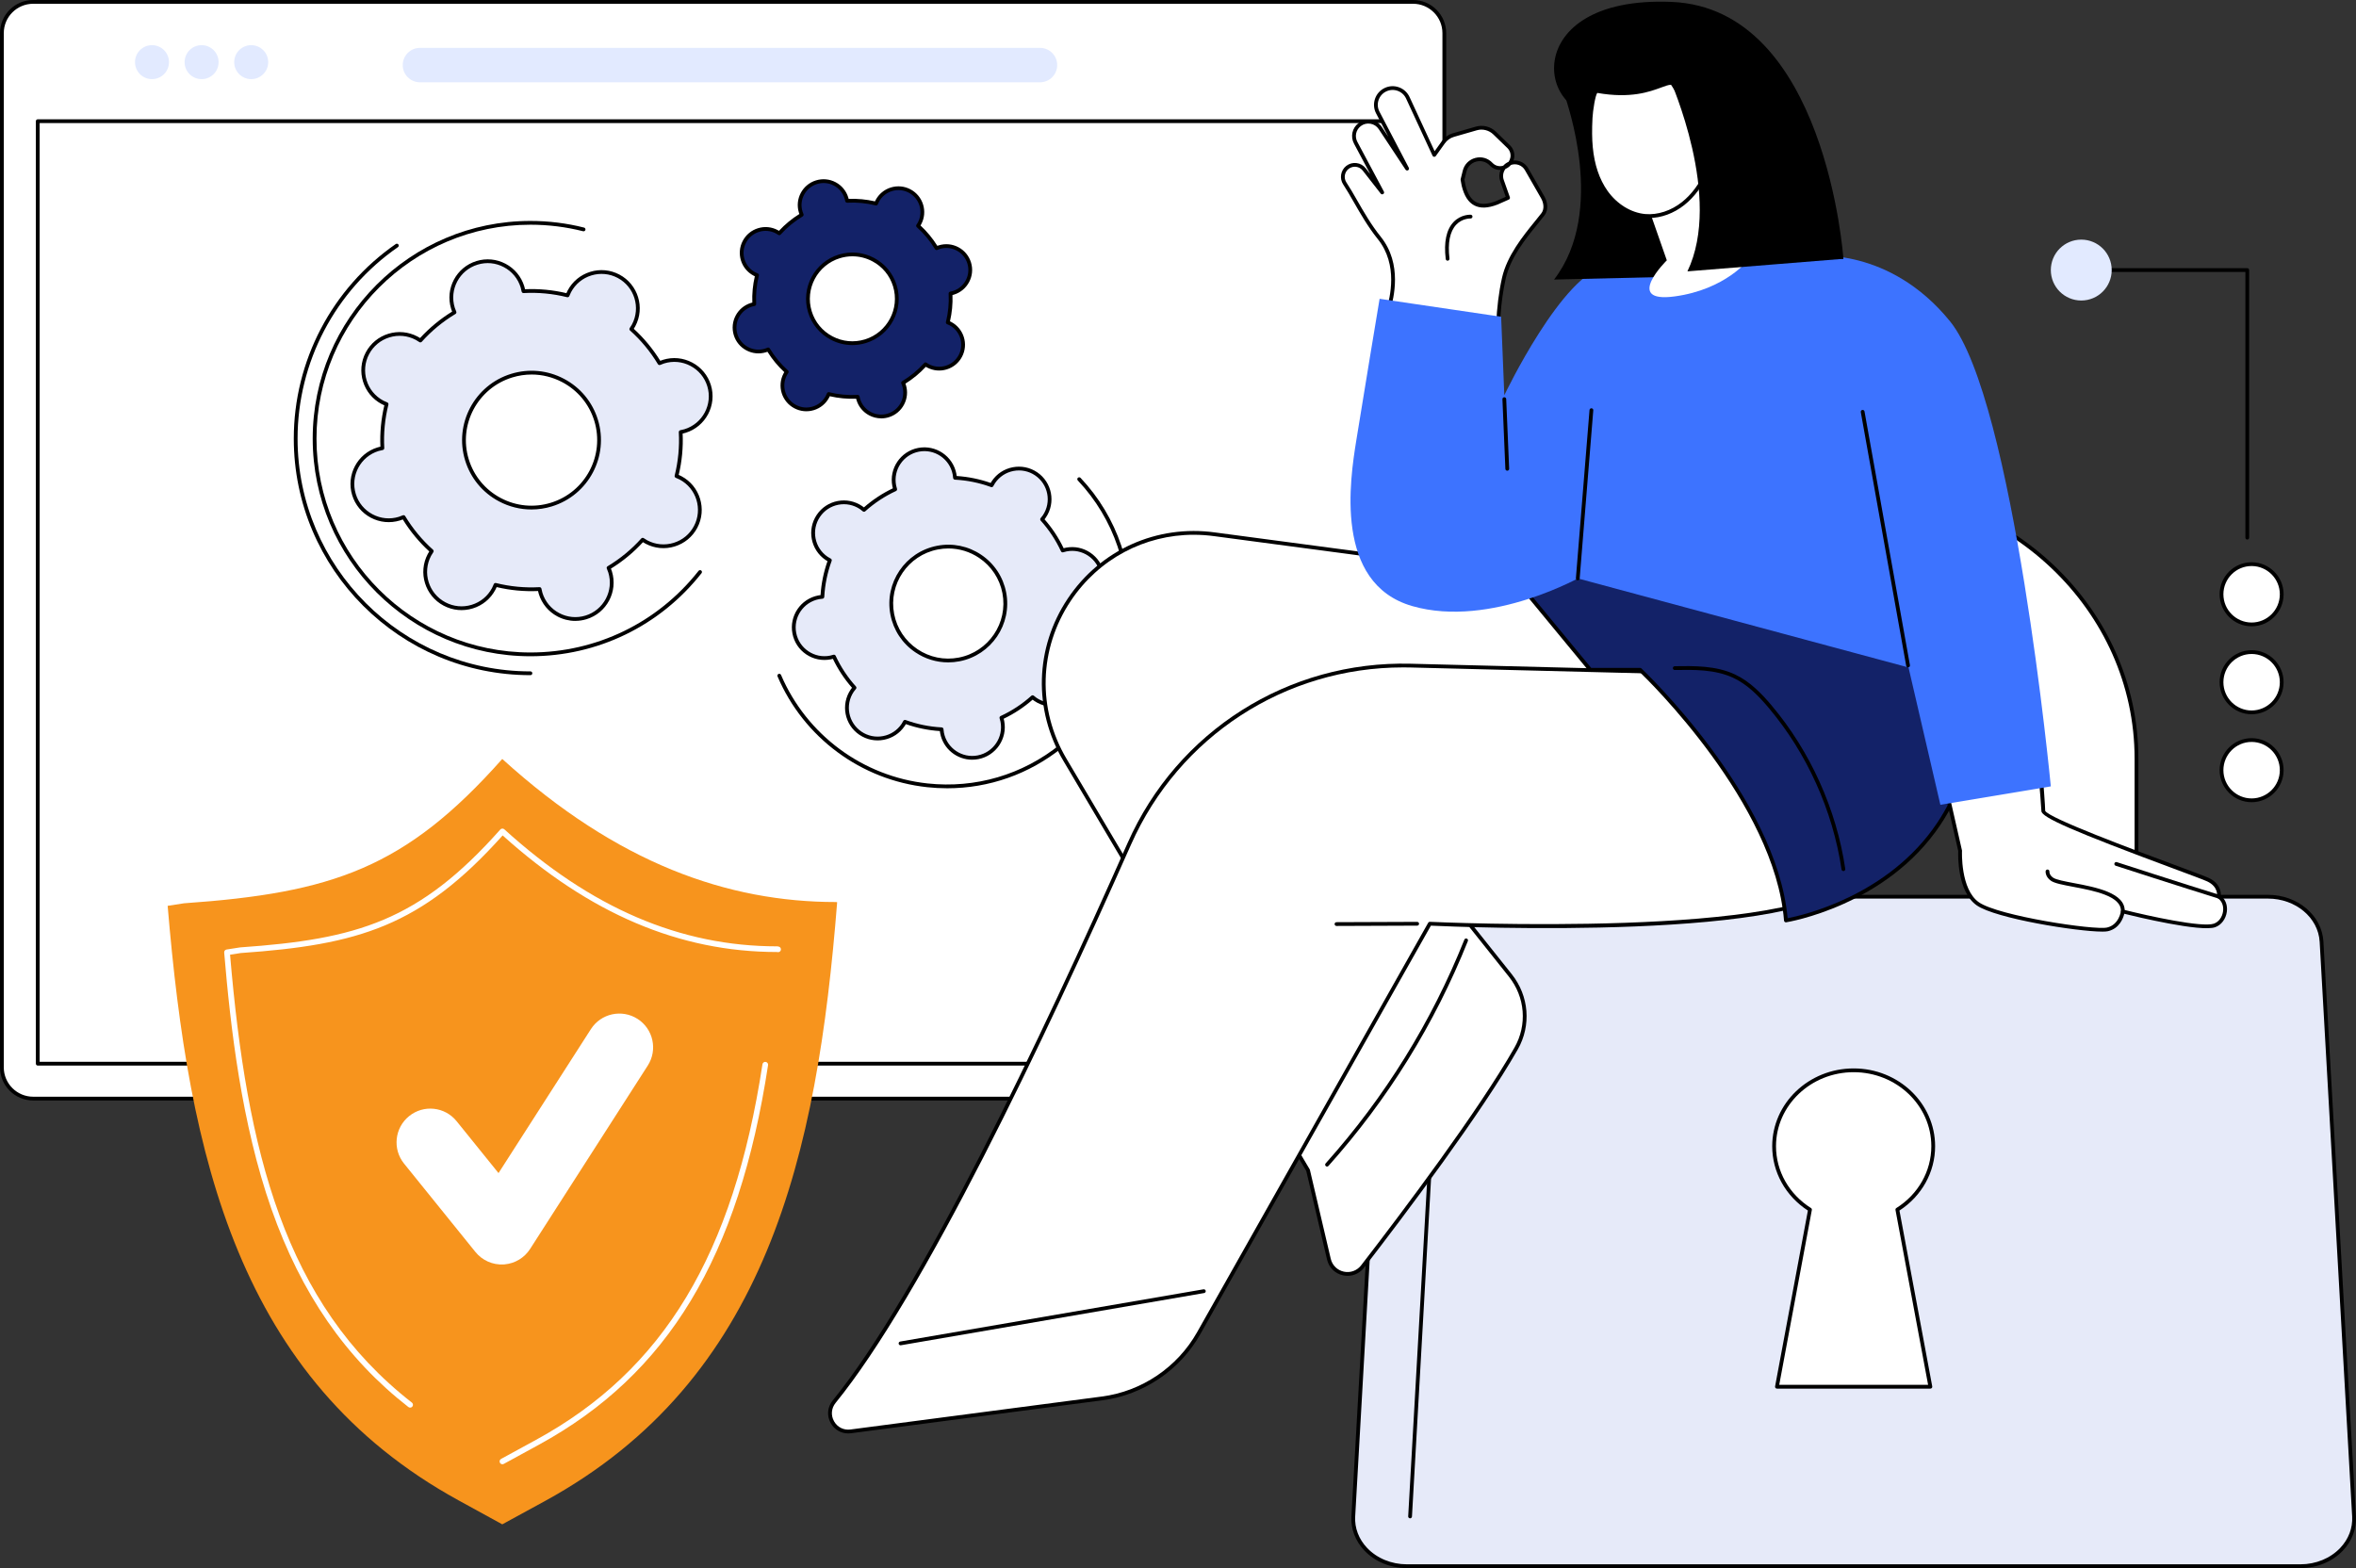 <svg width="323" height="215" viewBox="0 0 323 215" fill="none" xmlns="http://www.w3.org/2000/svg">
<rect x="0" y="0" width="323" height="215" fill="#333333" stroke="none"/>
<g clip-path="url(#clip0_2859_19225)">
<path d="M193.722 0.258H4.546C2.178 0.258 0.259 2.175 0.259 4.539V146.348C0.259 148.712 2.178 150.628 4.546 150.628H193.722C196.09 150.628 198.009 148.712 198.009 146.348V4.539C198.009 2.175 196.09 0.258 193.722 0.258Z" fill="white"/>
<path d="M193.722 150.887H4.546C2.039 150.887 0 148.85 0 146.348V4.538C0 2.036 2.039 0 4.546 0H193.722C196.229 0 198.268 2.036 198.268 4.538V146.348C198.268 148.85 196.229 150.887 193.722 150.887ZM4.546 0.518C2.325 0.518 0.519 2.322 0.519 4.538V146.348C0.519 148.565 2.325 150.37 4.547 150.37H193.724C195.944 150.37 197.752 148.566 197.752 146.348V4.538C197.752 2.322 195.945 0.517 193.724 0.517H4.546V0.518Z" fill="black"/>
<path d="M20.838 10.851C22.125 10.851 23.168 9.808 23.168 8.521C23.168 7.235 22.125 6.192 20.838 6.192C19.551 6.192 18.508 7.235 18.508 8.521C18.508 9.808 19.551 10.851 20.838 10.851Z" fill="#E2EAFF"/>
<path d="M27.639 10.851C28.926 10.851 29.969 9.808 29.969 8.521C29.969 7.235 28.926 6.192 27.639 6.192C26.352 6.192 25.309 7.235 25.309 8.521C25.309 9.808 26.352 10.851 27.639 10.851Z" fill="#E2EAFF"/>
<path d="M34.438 10.851C35.725 10.851 36.769 9.808 36.769 8.521C36.769 7.235 35.725 6.192 34.438 6.192C33.152 6.192 32.108 7.235 32.108 8.521C32.108 9.808 33.152 10.851 34.438 10.851Z" fill="#E2EAFF"/>
<path d="M142.577 6.565H57.575C56.272 6.565 55.215 7.62 55.215 8.922V8.927C55.215 10.228 56.272 11.283 57.575 11.283H142.577C143.881 11.283 144.937 10.228 144.937 8.927V8.922C144.937 7.62 143.881 6.565 142.577 6.565Z" fill="#E2EAFF"/>
<path d="M193.092 146.101H5.177C5.033 146.101 4.918 145.985 4.918 145.843V16.614C4.918 16.47 5.034 16.355 5.177 16.355H193.092C193.235 16.355 193.351 16.472 193.351 16.614V145.842C193.351 145.985 193.234 146.1 193.092 146.1V146.101ZM5.436 145.583H192.833V16.873H5.436V145.583Z" fill="black"/>
<path d="M128.773 33.887C128.643 33.926 128.52 33.975 128.4 34.029C127.701 32.868 126.841 31.836 125.857 30.955C125.932 30.847 126.004 30.736 126.066 30.617C126.915 29.018 126.305 27.036 124.705 26.189C123.104 25.342 121.119 25.95 120.27 27.549C120.207 27.668 120.155 27.79 120.107 27.912C118.825 27.593 117.487 27.461 116.133 27.535C116.109 27.406 116.081 27.277 116.041 27.148C115.509 25.418 113.674 24.448 111.943 24.979C110.212 25.51 109.239 27.343 109.77 29.072C109.81 29.201 109.858 29.325 109.912 29.444C108.749 30.142 107.716 31.001 106.835 31.985C106.726 31.909 106.615 31.838 106.496 31.775C104.895 30.928 102.91 31.537 102.062 33.136C101.213 34.735 101.823 36.717 103.423 37.564C103.542 37.627 103.664 37.679 103.787 37.726C103.467 39.007 103.335 40.343 103.409 41.695C103.28 41.718 103.15 41.746 103.021 41.786C101.288 42.317 100.316 44.15 100.847 45.88C101.379 47.609 103.214 48.579 104.945 48.048C105.074 48.008 105.198 47.96 105.318 47.906C106.017 49.067 106.877 50.099 107.861 50.98C107.786 51.088 107.714 51.199 107.651 51.318C106.803 52.917 107.413 54.899 109.013 55.746C110.613 56.593 112.599 55.985 113.447 54.386C113.511 54.267 113.564 54.145 113.611 54.023C114.892 54.342 116.23 54.474 117.585 54.4C117.608 54.529 117.637 54.658 117.677 54.787C118.209 56.517 120.043 57.487 121.774 56.956C123.507 56.425 124.479 54.592 123.948 52.863C123.908 52.734 123.86 52.61 123.806 52.49C124.968 51.793 126.001 50.934 126.883 49.95C126.991 50.026 127.103 50.097 127.222 50.16C128.822 51.007 130.808 50.398 131.656 48.799C132.505 47.2 131.895 45.218 130.295 44.371C130.176 44.308 130.053 44.256 129.931 44.209C130.251 42.928 130.383 41.593 130.309 40.24C130.438 40.217 130.568 40.188 130.697 40.149C132.429 39.618 133.401 37.785 132.871 36.055C132.339 34.326 130.504 33.355 128.773 33.887ZM118.648 46.783C115.431 47.77 112.024 45.967 111.037 42.754C110.05 39.544 111.857 36.14 115.072 35.153C118.287 34.166 121.696 35.97 122.683 39.182C123.67 42.393 121.863 45.796 118.648 46.783Z" fill="#132268"/>
<path d="M120.807 57.361C120.237 57.361 119.672 57.223 119.153 56.948C118.318 56.506 117.704 55.765 117.428 54.863C117.409 54.8 117.391 54.736 117.375 54.667C116.159 54.715 114.947 54.599 113.765 54.326C113.735 54.39 113.707 54.45 113.676 54.508C113.234 55.342 112.491 55.954 111.589 56.231C110.684 56.509 109.727 56.418 108.891 55.975C107.167 55.062 106.508 52.919 107.423 51.197C107.453 51.139 107.486 51.082 107.524 51.022C106.633 50.198 105.856 49.261 105.214 48.23C105.148 48.255 105.086 48.278 105.022 48.296C104.118 48.574 103.16 48.483 102.326 48.04C101.49 47.598 100.878 46.857 100.601 45.955C100.028 44.091 101.08 42.111 102.946 41.538C103.008 41.52 103.073 41.502 103.141 41.486C103.094 40.272 103.211 39.061 103.485 37.88C103.422 37.852 103.36 37.822 103.304 37.792C101.58 36.879 100.921 34.736 101.835 33.014C102.278 32.179 103.02 31.567 103.923 31.29C104.827 31.013 105.785 31.103 106.62 31.546C106.678 31.577 106.735 31.61 106.795 31.646C107.62 30.756 108.559 29.981 109.592 29.339C109.567 29.273 109.544 29.211 109.526 29.148C108.953 27.285 110.005 25.304 111.871 24.732C112.776 24.455 113.733 24.545 114.568 24.988C115.404 25.43 116.016 26.171 116.293 27.073C116.312 27.136 116.33 27.2 116.346 27.269C117.563 27.222 118.774 27.337 119.957 27.61C119.986 27.547 120.015 27.486 120.045 27.43C120.488 26.595 121.23 25.983 122.133 25.706C123.037 25.429 123.995 25.519 124.83 25.962C126.554 26.875 127.213 29.018 126.299 30.74C126.268 30.798 126.235 30.855 126.198 30.915C127.088 31.739 127.865 32.676 128.508 33.707C128.574 33.682 128.637 33.66 128.698 33.641C129.603 33.364 130.56 33.454 131.396 33.897C132.231 34.339 132.844 35.08 133.121 35.983C133.694 37.846 132.642 39.827 130.777 40.399C130.714 40.418 130.649 40.435 130.581 40.452C130.628 41.665 130.513 42.877 130.238 44.057C130.301 44.086 130.362 44.115 130.419 44.145C132.143 45.058 132.802 47.201 131.887 48.924C131.445 49.758 130.702 50.37 129.8 50.647C128.896 50.924 127.938 50.834 127.103 50.392C127.045 50.362 126.987 50.329 126.927 50.292C126.102 51.183 125.163 51.957 124.131 52.6C124.156 52.666 124.178 52.728 124.197 52.791C124.77 54.653 123.718 56.635 121.853 57.208C121.509 57.313 121.158 57.365 120.809 57.365L120.807 57.361ZM117.584 54.141C117.709 54.141 117.817 54.23 117.84 54.354C117.865 54.491 117.892 54.605 117.925 54.711C118.161 55.482 118.684 56.114 119.397 56.491C120.11 56.868 120.927 56.946 121.699 56.709C123.291 56.221 124.189 54.53 123.7 52.939C123.667 52.834 123.626 52.724 123.57 52.596C123.517 52.476 123.56 52.337 123.673 52.27C124.801 51.593 125.816 50.755 126.692 49.779C126.779 49.681 126.926 49.665 127.033 49.739C127.147 49.819 127.247 49.88 127.346 49.932C128.058 50.309 128.876 50.386 129.648 50.15C130.42 49.914 131.052 49.391 131.431 48.679C132.211 47.209 131.649 45.38 130.178 44.601C130.08 44.55 129.97 44.5 129.842 44.452C129.72 44.405 129.651 44.275 129.683 44.148C130.001 42.877 130.126 41.567 130.054 40.255C130.047 40.125 130.138 40.01 130.267 39.986C130.405 39.962 130.518 39.935 130.625 39.902C132.217 39.413 133.115 37.722 132.626 36.132C132.39 35.361 131.867 34.73 131.154 34.352C130.441 33.975 129.623 33.897 128.852 34.133C128.745 34.166 128.636 34.207 128.509 34.265C128.39 34.318 128.249 34.273 128.182 34.161C127.505 33.036 126.666 32.022 125.688 31.148C125.59 31.061 125.574 30.914 125.648 30.807C125.727 30.695 125.789 30.593 125.841 30.496C126.621 29.026 126.059 27.197 124.588 26.418C123.876 26.041 123.058 25.963 122.286 26.199C121.514 26.436 120.882 26.958 120.503 27.67C120.451 27.768 120.402 27.878 120.352 28.005C120.305 28.127 120.175 28.195 120.048 28.164C118.774 27.847 117.464 27.722 116.15 27.795C116.018 27.801 115.903 27.71 115.88 27.582C115.857 27.45 115.83 27.332 115.797 27.225C115.56 26.456 115.037 25.823 114.325 25.446C113.612 25.069 112.795 24.992 112.023 25.228C110.431 25.717 109.533 27.407 110.021 28.998C110.054 29.105 110.096 29.216 110.152 29.341C110.205 29.461 110.161 29.601 110.048 29.669C108.921 30.346 107.905 31.183 107.03 32.16C106.943 32.257 106.795 32.273 106.688 32.2C106.575 32.121 106.473 32.059 106.375 32.007C105.663 31.63 104.845 31.552 104.073 31.788C103.301 32.024 102.67 32.547 102.291 33.259C101.51 34.729 102.073 36.558 103.544 37.337C103.642 37.389 103.751 37.438 103.879 37.486C104.002 37.533 104.07 37.664 104.038 37.791C103.72 39.062 103.596 40.372 103.667 41.683C103.675 41.813 103.584 41.928 103.454 41.952C103.318 41.977 103.204 42.004 103.097 42.037C101.504 42.525 100.607 44.216 101.095 45.807C101.331 46.577 101.855 47.209 102.567 47.587C103.28 47.964 104.097 48.041 104.869 47.805C104.976 47.772 105.086 47.731 105.213 47.674C105.333 47.621 105.473 47.665 105.54 47.777C106.216 48.903 107.056 49.916 108.033 50.791C108.131 50.877 108.148 51.024 108.073 51.131C107.993 51.246 107.932 51.345 107.879 51.444C107.099 52.913 107.662 54.743 109.133 55.522C109.845 55.899 110.662 55.976 111.434 55.74C112.206 55.504 112.838 54.981 113.217 54.269C113.27 54.171 113.317 54.064 113.368 53.934C113.415 53.812 113.544 53.744 113.673 53.776C114.946 54.093 116.258 54.218 117.57 54.145C117.575 54.145 117.58 54.145 117.584 54.145V54.141ZM116.85 47.313C115.827 47.313 114.813 47.064 113.885 46.572C112.385 45.779 111.286 44.45 110.788 42.831C109.761 39.488 111.649 35.933 114.995 34.906C116.617 34.409 118.335 34.572 119.835 35.364C121.333 36.158 122.433 37.486 122.931 39.105C123.958 42.448 122.07 46.003 118.724 47.03C118.107 47.219 117.477 47.313 116.85 47.313ZM116.868 35.141C116.292 35.141 115.713 35.227 115.147 35.401C112.073 36.344 110.34 39.609 111.284 42.679C111.74 44.167 112.75 45.386 114.127 46.114C115.503 46.843 117.081 46.992 118.571 46.536C121.644 45.593 123.378 42.328 122.435 39.258C121.978 37.771 120.969 36.551 119.592 35.823C118.739 35.372 117.808 35.142 116.869 35.142L116.868 35.141Z" fill="black"/>
<path d="M90.983 49.579C90.786 49.639 90.599 49.714 90.417 49.795C89.354 48.031 88.047 46.462 86.551 45.124C86.665 44.96 86.773 44.791 86.87 44.609C88.16 42.18 87.234 39.165 84.8 37.878C82.366 36.59 79.349 37.516 78.058 39.945C77.962 40.126 77.882 40.312 77.81 40.498C75.861 40.012 73.826 39.813 71.768 39.925C71.733 39.729 71.689 39.532 71.629 39.336C70.821 36.706 68.031 35.231 65.399 36.038C62.767 36.845 61.287 39.632 62.096 42.26C62.156 42.456 62.23 42.643 62.312 42.826C60.545 43.887 58.974 45.194 57.633 46.688C57.468 46.574 57.299 46.466 57.118 46.37C54.684 45.082 51.667 46.008 50.376 48.437C49.086 50.867 50.012 53.882 52.446 55.169C52.627 55.266 52.812 55.345 52.999 55.416C52.513 57.363 52.312 59.394 52.425 61.45C52.228 61.485 52.03 61.529 51.834 61.589C49.201 62.396 47.722 65.183 48.531 67.811C49.339 70.44 52.128 71.916 54.761 71.109C54.957 71.049 55.144 70.974 55.327 70.892C56.389 72.657 57.697 74.225 59.193 75.564C59.078 75.728 58.97 75.897 58.874 76.078C57.584 78.508 58.51 81.523 60.944 82.81C63.377 84.098 66.395 83.172 67.686 80.743C67.782 80.561 67.862 80.376 67.934 80.19C69.883 80.675 71.917 80.875 73.976 80.762C74.011 80.959 74.055 81.156 74.115 81.352C74.923 83.982 77.712 85.457 80.344 84.65C82.977 83.843 84.456 81.056 83.648 78.428C83.588 78.232 83.514 78.045 83.431 77.862C85.199 76.801 86.77 75.494 88.11 74C88.275 74.114 88.445 74.222 88.626 74.318C91.059 75.606 94.077 74.68 95.368 72.251C96.657 69.821 95.731 66.806 93.298 65.519C93.117 65.422 92.932 65.342 92.745 65.272C93.231 63.325 93.432 61.294 93.319 59.238C93.515 59.203 93.713 59.159 93.91 59.099C96.542 58.292 98.022 55.505 97.213 52.877C96.404 50.248 93.615 48.772 90.983 49.579ZM75.589 69.184C70.699 70.684 65.52 67.942 64.019 63.061C62.518 58.179 65.265 53.005 70.153 51.505C75.043 50.005 80.222 52.747 81.724 57.628C83.224 62.51 80.478 67.684 75.589 69.184Z" fill="#E6EAF9"/>
<path d="M78.873 85.132C78.028 85.132 77.191 84.926 76.423 84.52C75.185 83.864 74.277 82.767 73.866 81.43C73.828 81.305 73.794 81.175 73.764 81.034C71.855 81.117 69.946 80.938 68.089 80.496C68.033 80.629 67.975 80.751 67.914 80.866C67.257 82.102 66.158 83.009 64.819 83.42C63.478 83.831 62.059 83.696 60.821 83.042C58.266 81.689 57.289 78.513 58.644 75.961C58.705 75.847 58.773 75.731 58.852 75.608C57.445 74.321 56.224 72.847 55.222 71.221C55.088 71.275 54.962 71.32 54.836 71.359C53.495 71.77 52.076 71.635 50.839 70.981C49.601 70.325 48.693 69.228 48.282 67.891C47.434 65.13 48.993 62.194 51.757 61.346C51.881 61.308 52.011 61.274 52.154 61.243C52.07 59.335 52.252 57.431 52.693 55.576C52.56 55.519 52.437 55.462 52.323 55.401C49.767 54.048 48.792 50.872 50.146 48.319C50.803 47.083 51.902 46.176 53.241 45.764C54.58 45.353 56 45.488 57.239 46.143C57.353 46.204 57.469 46.272 57.591 46.349C58.88 44.943 60.357 43.725 61.985 42.723C61.931 42.588 61.885 42.462 61.847 42.337C60.999 39.576 62.557 36.64 65.322 35.792C66.662 35.381 68.082 35.516 69.32 36.17C70.558 36.826 71.466 37.923 71.877 39.26C71.915 39.384 71.949 39.514 71.98 39.656C73.892 39.573 75.797 39.753 77.654 40.194C77.712 40.06 77.769 39.938 77.829 39.824C78.486 38.588 79.585 37.681 80.924 37.27C82.264 36.859 83.683 36.994 84.921 37.648C87.477 39.001 88.453 42.178 87.098 44.729C87.038 44.843 86.969 44.96 86.89 45.082C88.299 46.37 89.518 47.844 90.52 49.469C90.654 49.415 90.781 49.369 90.905 49.331C92.244 48.92 93.664 49.055 94.903 49.71C96.141 50.365 97.049 51.462 97.46 52.8C98.308 55.56 96.749 58.498 93.985 59.345C93.861 59.382 93.731 59.416 93.588 59.447C93.672 61.355 93.491 63.259 93.048 65.114C93.181 65.171 93.303 65.228 93.418 65.29C95.974 66.642 96.949 69.819 95.595 72.37C94.938 73.606 93.839 74.513 92.5 74.924C91.159 75.336 89.74 75.201 88.502 74.546C88.388 74.486 88.271 74.417 88.15 74.338C86.86 75.745 85.383 76.963 83.756 77.965C83.81 78.1 83.856 78.227 83.894 78.35C84.742 81.111 83.183 84.047 80.418 84.896C79.91 85.052 79.389 85.129 78.871 85.129L78.873 85.132ZM73.974 80.504C74.099 80.504 74.207 80.593 74.23 80.718C74.267 80.927 74.31 81.11 74.362 81.277C74.732 82.482 75.55 83.472 76.666 84.061C77.781 84.652 79.061 84.773 80.268 84.403C82.76 83.638 84.164 80.993 83.399 78.504C83.349 78.339 83.282 78.164 83.195 77.967C83.142 77.848 83.185 77.708 83.298 77.641C85.023 76.606 86.577 75.323 87.917 73.828C88.004 73.731 88.151 73.714 88.258 73.788C88.435 73.911 88.594 74.009 88.748 74.09C89.864 74.68 91.143 74.802 92.35 74.432C93.558 74.062 94.549 73.245 95.139 72.131C96.361 69.83 95.481 66.968 93.177 65.749C93.025 65.668 92.853 65.591 92.653 65.515C92.53 65.468 92.462 65.338 92.494 65.211C92.98 63.264 93.172 61.26 93.062 59.253C93.055 59.123 93.146 59.008 93.275 58.984C93.489 58.945 93.667 58.904 93.835 58.852C96.328 58.088 97.732 55.442 96.967 52.953C96.596 51.748 95.778 50.759 94.663 50.169C93.547 49.578 92.268 49.457 91.06 49.827C90.894 49.878 90.719 49.945 90.523 50.032C90.403 50.084 90.263 50.041 90.194 49.928C89.159 48.206 87.875 46.655 86.378 45.316C86.28 45.229 86.264 45.082 86.338 44.975C86.463 44.796 86.559 44.641 86.64 44.487C87.862 42.187 86.982 39.324 84.679 38.105C83.563 37.514 82.284 37.394 81.076 37.764C79.869 38.134 78.879 38.951 78.287 40.065C78.205 40.22 78.131 40.387 78.052 40.589C78.005 40.711 77.874 40.779 77.747 40.748C75.798 40.263 73.792 40.072 71.782 40.183C71.65 40.19 71.536 40.098 71.512 39.97C71.475 39.76 71.431 39.576 71.381 39.411C71.01 38.205 70.192 37.216 69.076 36.626C67.961 36.035 66.682 35.914 65.475 36.285C62.983 37.049 61.579 39.695 62.344 42.183C62.394 42.349 62.46 42.521 62.549 42.72C62.602 42.84 62.558 42.98 62.445 43.047C60.72 44.082 59.165 45.365 57.825 46.859C57.737 46.957 57.591 46.973 57.484 46.899C57.309 46.778 57.149 46.678 56.995 46.597C55.88 46.006 54.6 45.885 53.393 46.255C52.186 46.626 51.195 47.443 50.604 48.557C49.382 50.858 50.263 53.721 52.566 54.939C52.721 55.021 52.888 55.095 53.09 55.173C53.213 55.22 53.281 55.35 53.249 55.477C52.763 57.424 52.572 59.428 52.682 61.435C52.689 61.565 52.599 61.68 52.469 61.704C52.258 61.741 52.075 61.785 51.909 61.835C49.416 62.6 48.013 65.246 48.778 67.734C49.148 68.94 49.966 69.929 51.082 70.519C52.197 71.11 53.477 71.231 54.683 70.861C54.85 70.809 55.02 70.744 55.221 70.656C55.341 70.603 55.481 70.648 55.549 70.76C56.586 72.482 57.87 74.034 59.365 75.372C59.463 75.459 59.48 75.606 59.405 75.713C59.283 75.888 59.184 76.048 59.103 76.202C57.881 78.502 58.762 81.364 61.065 82.584C62.18 83.174 63.459 83.295 64.667 82.925C65.874 82.555 66.865 81.738 67.456 80.624C67.537 80.47 67.615 80.299 67.691 80.1C67.738 79.978 67.869 79.909 67.996 79.941C69.945 80.426 71.951 80.617 73.961 80.506C73.966 80.506 73.971 80.506 73.975 80.506L73.974 80.504ZM72.858 69.855C71.324 69.855 69.805 69.481 68.412 68.744C66.165 67.555 64.516 65.563 63.77 63.136C62.23 58.125 65.059 52.797 70.077 51.257C72.508 50.511 75.083 50.755 77.329 51.944C79.576 53.133 81.225 55.125 81.971 57.552C83.511 62.563 80.682 67.892 75.664 69.431C74.74 69.714 73.795 69.855 72.856 69.855H72.858ZM72.885 51.351C71.996 51.351 71.104 51.484 70.23 51.752C65.485 53.207 62.81 58.246 64.267 62.983C64.973 65.278 66.531 67.161 68.655 68.285C70.779 69.41 73.215 69.64 75.514 68.935C80.258 67.479 82.933 62.44 81.477 57.703C80.77 55.409 79.212 53.526 77.088 52.401C75.771 51.705 74.334 51.351 72.885 51.351Z" fill="black"/>
<path d="M72.72 89.978C56.261 89.978 42.871 76.591 42.871 60.135C42.871 43.68 56.261 30.293 72.72 30.293C75.208 30.293 77.681 30.599 80.071 31.204C80.21 31.24 80.294 31.381 80.258 31.519C80.223 31.658 80.081 31.741 79.943 31.706C77.595 31.111 75.165 30.81 72.72 30.81C56.547 30.81 43.39 43.965 43.39 60.135C43.39 76.306 56.548 89.461 72.72 89.461C81.766 89.461 90.168 85.381 95.772 78.268C95.861 78.157 96.023 78.137 96.136 78.225C96.249 78.313 96.268 78.476 96.18 78.588C90.476 85.827 81.925 89.978 72.719 89.978H72.72Z" fill="black"/>
<path d="M72.72 92.571C54.831 92.571 40.277 78.02 40.277 60.135C40.277 49.499 45.504 39.527 54.259 33.459C54.377 33.378 54.538 33.406 54.62 33.523C54.702 33.641 54.673 33.802 54.556 33.884C45.94 39.855 40.796 49.669 40.796 60.135C40.796 77.735 55.117 92.054 72.72 92.054C72.863 92.054 72.979 92.17 72.979 92.312C72.979 92.455 72.862 92.571 72.72 92.571Z" fill="black"/>
<path d="M146.182 75.349C146.012 75.382 145.848 75.427 145.687 75.479C144.955 73.901 143.998 72.467 142.864 71.208C142.974 71.082 143.081 70.949 143.178 70.805C144.481 68.882 143.975 66.268 142.048 64.968C140.122 63.667 137.505 64.172 136.202 66.095C136.105 66.239 136.021 66.387 135.944 66.537C134.352 65.954 132.662 65.602 130.924 65.511C130.912 65.344 130.893 65.174 130.86 65.004C130.419 62.725 128.211 61.233 125.928 61.673C123.645 62.114 122.152 64.319 122.593 66.598C122.626 66.769 122.672 66.932 122.724 67.093C121.144 67.824 119.708 68.779 118.447 69.913C118.32 69.802 118.186 69.695 118.044 69.599C116.117 68.298 113.5 68.803 112.197 70.727C110.894 72.65 111.4 75.264 113.327 76.565C113.47 76.661 113.619 76.746 113.769 76.822C113.186 78.412 112.833 80.099 112.742 81.835C112.574 81.847 112.404 81.866 112.234 81.898C109.951 82.339 108.457 84.544 108.899 86.823C109.34 89.103 111.548 90.595 113.831 90.154C114.001 90.121 114.165 90.076 114.326 90.024C115.058 91.602 116.015 93.036 117.149 94.294C117.039 94.421 116.932 94.554 116.835 94.698C115.532 96.621 116.038 99.235 117.965 100.535C119.891 101.836 122.508 101.331 123.811 99.407C123.908 99.264 123.992 99.116 124.069 98.966C125.661 99.549 127.351 99.901 129.089 99.991C129.101 100.159 129.12 100.329 129.153 100.499C129.594 102.778 131.802 104.27 134.085 103.83C136.368 103.389 137.861 101.184 137.42 98.905C137.387 98.734 137.341 98.571 137.289 98.41C138.868 97.679 140.305 96.724 141.566 95.59C141.693 95.701 141.827 95.808 141.969 95.904C143.896 97.205 146.513 96.699 147.816 94.776C149.119 92.853 148.613 90.239 146.686 88.938C146.542 88.842 146.394 88.757 146.244 88.681C146.827 87.091 147.18 85.404 147.271 83.668C147.439 83.656 147.609 83.637 147.779 83.604C150.062 83.164 151.556 80.959 151.114 78.679C150.673 76.4 148.465 74.908 146.182 75.349ZM131.49 90.416C127.25 91.234 123.149 88.465 122.33 84.232C121.51 79.998 124.283 75.903 128.523 75.085C132.763 74.268 136.864 77.037 137.683 81.27C138.502 85.504 135.73 89.599 131.49 90.416Z" fill="#E6EAF9"/>
<path d="M133.284 104.165C131.187 104.165 129.31 102.68 128.897 100.547C128.878 100.448 128.863 100.345 128.85 100.236C127.258 100.132 125.693 99.812 124.19 99.283C124.136 99.378 124.081 99.467 124.025 99.551C123.357 100.539 122.342 101.207 121.17 101.433C119.999 101.659 118.808 101.415 117.819 100.748C115.777 99.37 115.239 96.589 116.62 94.551C116.676 94.467 116.737 94.384 116.807 94.297C115.756 93.102 114.875 91.77 114.186 90.333C114.079 90.362 113.978 90.386 113.879 90.406C112.707 90.632 111.517 90.388 110.527 89.721C109.539 89.053 108.869 88.041 108.643 86.871C108.176 84.454 109.763 82.109 112.183 81.642C112.281 81.624 112.384 81.608 112.495 81.595C112.598 80.006 112.918 78.442 113.448 76.942C113.352 76.888 113.263 76.832 113.18 76.776C111.138 75.397 110.6 72.617 111.981 70.579C112.649 69.591 113.663 68.923 114.835 68.697C116.008 68.471 117.199 68.714 118.187 69.382C118.269 69.438 118.354 69.499 118.44 69.568C119.637 68.519 120.97 67.64 122.409 66.952C122.38 66.845 122.357 66.744 122.336 66.645C121.869 64.229 123.457 61.884 125.876 61.417C128.296 60.951 130.645 62.537 131.112 64.952C131.131 65.051 131.146 65.154 131.159 65.264C132.751 65.367 134.316 65.688 135.819 66.216C135.873 66.121 135.929 66.032 135.984 65.949C136.652 64.96 137.667 64.293 138.839 64.067C140.011 63.841 141.201 64.084 142.191 64.751C144.232 66.129 144.77 68.91 143.39 70.949C143.333 71.032 143.272 71.116 143.203 71.203C144.253 72.399 145.134 73.73 145.823 75.167C145.93 75.137 146.032 75.114 146.13 75.094C147.303 74.868 148.492 75.111 149.482 75.779C150.471 76.446 151.14 77.459 151.366 78.629C151.833 81.046 150.246 83.391 147.826 83.857C147.729 83.876 147.625 83.891 147.514 83.904C147.411 85.495 147.091 87.058 146.561 88.558C146.658 88.612 146.746 88.667 146.829 88.723C148.871 90.103 149.409 92.882 148.029 94.921C147.36 95.909 146.346 96.576 145.174 96.803C144.003 97.028 142.812 96.785 141.822 96.118C141.74 96.061 141.655 96 141.569 95.931C140.372 96.98 139.039 97.859 137.6 98.547C137.629 98.654 137.653 98.755 137.673 98.854C138.14 101.271 136.552 103.616 134.133 104.082C133.848 104.138 133.563 104.163 133.283 104.163L133.284 104.165ZM124.069 98.706C124.098 98.706 124.129 98.711 124.158 98.723C125.747 99.304 127.41 99.645 129.103 99.733C129.234 99.74 129.339 99.843 129.348 99.973C129.361 100.15 129.38 100.306 129.408 100.45C129.821 102.586 131.899 103.987 134.036 103.575C136.175 103.162 137.58 101.089 137.166 98.953C137.138 98.811 137.097 98.659 137.043 98.489C137.003 98.364 137.062 98.229 137.181 98.175C138.719 97.463 140.136 96.529 141.393 95.398C141.489 95.311 141.637 95.308 141.736 95.394C141.874 95.514 141.994 95.607 142.115 95.689C142.99 96.28 144.042 96.495 145.078 96.294C146.114 96.094 147.011 95.504 147.601 94.63C148.822 92.828 148.346 90.371 146.541 89.152C146.421 89.071 146.285 88.991 146.126 88.91C146.009 88.85 145.955 88.714 146.001 88.591C146.584 87.006 146.924 85.343 147.013 83.653C147.02 83.522 147.124 83.418 147.254 83.408C147.436 83.395 147.587 83.376 147.732 83.348C149.87 82.936 151.276 80.862 150.862 78.726C150.662 77.691 150.07 76.797 149.196 76.206C148.323 75.617 147.272 75.4 146.234 75.601C146.09 75.629 145.942 75.668 145.769 75.724C145.644 75.763 145.509 75.705 145.455 75.586C144.742 74.05 143.806 72.636 142.674 71.38C142.587 71.282 142.585 71.136 142.671 71.037C142.791 70.9 142.885 70.778 142.966 70.659C144.186 68.856 143.711 66.399 141.906 65.18C141.031 64.59 139.98 64.374 138.944 64.575C137.907 64.775 137.011 65.366 136.421 66.239C136.339 66.36 136.259 66.495 136.179 66.653C136.119 66.77 135.982 66.824 135.859 66.778C134.271 66.197 132.608 65.856 130.914 65.768C130.784 65.761 130.679 65.657 130.67 65.528C130.657 65.351 130.638 65.194 130.609 65.051C130.196 62.915 128.119 61.514 125.981 61.926C123.843 62.338 122.438 64.412 122.852 66.548C122.879 66.69 122.92 66.841 122.974 67.012C123.014 67.136 122.955 67.272 122.837 67.326C121.299 68.037 119.882 68.972 118.625 70.102C118.527 70.189 118.38 70.191 118.281 70.105C118.146 69.988 118.021 69.891 117.902 69.81C117.028 69.221 115.976 69.006 114.939 69.205C113.903 69.405 113.007 69.996 112.416 70.869C111.196 72.671 111.671 75.129 113.476 76.347C113.596 76.428 113.733 76.507 113.892 76.589C114.008 76.649 114.062 76.785 114.016 76.909C113.434 78.495 113.094 80.156 113.004 81.847C112.997 81.977 112.894 82.082 112.763 82.091C112.582 82.104 112.43 82.123 112.285 82.151C110.147 82.564 108.742 84.637 109.156 86.773C109.356 87.808 109.948 88.703 110.823 89.293C111.697 89.883 112.748 90.099 113.785 89.898C113.928 89.87 114.076 89.831 114.249 89.776C114.374 89.736 114.51 89.795 114.564 89.913C115.277 91.45 116.212 92.865 117.344 94.12C117.432 94.217 117.434 94.364 117.347 94.463C117.229 94.597 117.133 94.721 117.051 94.841C115.831 96.643 116.306 99.101 118.112 100.319C118.985 100.909 120.037 101.125 121.074 100.924C122.111 100.725 123.006 100.134 123.597 99.261C123.678 99.14 123.758 99.004 123.838 98.846C123.884 98.758 123.975 98.705 124.069 98.705V98.706ZM129.99 90.819C128.394 90.819 126.834 90.346 125.482 89.433C123.695 88.226 122.485 86.396 122.075 84.281C121.23 79.914 124.101 75.675 128.475 74.832C130.594 74.423 132.744 74.862 134.532 76.07C136.319 77.277 137.529 79.107 137.939 81.222C138.784 85.589 135.913 89.828 131.54 90.671C131.024 90.771 130.506 90.82 129.992 90.82L129.99 90.819ZM130.022 75.2C129.541 75.2 129.056 75.245 128.572 75.339C124.479 76.129 121.794 80.096 122.584 84.183C122.967 86.162 124.099 87.875 125.772 89.004C127.444 90.133 129.456 90.546 131.44 90.162C135.533 89.373 138.219 85.406 137.428 81.319C137.045 79.34 135.912 77.627 134.24 76.498C132.975 75.644 131.516 75.2 130.021 75.2H130.022Z" fill="black"/>
<path d="M129.86 108.08C128.949 108.08 128.034 108.031 127.115 107.932C118.047 106.957 110.186 101.137 106.599 92.744C106.543 92.612 106.604 92.461 106.736 92.404C106.866 92.348 107.019 92.409 107.076 92.54C110.589 100.762 118.288 106.463 127.17 107.418C133.733 108.124 140.177 106.231 145.315 102.091C150.454 97.951 153.674 92.056 154.379 85.495C155.153 78.295 152.742 71.145 147.764 65.877C147.666 65.772 147.671 65.609 147.775 65.511C147.879 65.413 148.043 65.419 148.142 65.522C153.223 70.901 155.685 78.2 154.894 85.55C154.174 92.249 150.887 98.267 145.64 102.494C141.113 106.142 135.591 108.08 129.859 108.08H129.86Z" fill="black"/>
<path d="M214.778 143.921V104.006C214.778 83.515 232.302 66.845 253.841 66.845C275.381 66.845 292.905 83.515 292.905 104.006V143.921C292.905 147.848 289.558 151.033 285.428 151.033H222.256C218.126 151.033 214.779 147.85 214.779 143.921H214.778ZM277.951 104.006C277.951 91.359 267.135 81.07 253.841 81.07C240.548 81.07 229.732 91.36 229.732 104.006V136.808H277.952V104.006H277.951Z" fill="white"/>
<path d="M285.427 151.292H222.255C217.989 151.292 214.52 147.985 214.52 143.921V104.006C214.52 83.373 232.16 66.587 253.842 66.587C275.523 66.587 293.164 83.373 293.164 104.006V143.921C293.164 147.986 289.693 151.292 285.428 151.292H285.427ZM253.842 67.105C232.445 67.105 215.039 83.659 215.039 104.007V143.922C215.039 147.701 218.276 150.775 222.256 150.775H285.428C289.408 150.775 292.646 147.7 292.646 143.922V104.007C292.646 83.66 275.238 67.105 253.843 67.105H253.842ZM277.951 137.068H229.731C229.587 137.068 229.472 136.951 229.472 136.809V104.007C229.472 91.218 240.405 80.812 253.842 80.812C267.278 80.812 278.211 91.216 278.211 104.007V136.809C278.211 136.953 278.095 137.068 277.952 137.068H277.951ZM229.991 136.55H277.692V104.006C277.692 91.502 266.992 81.329 253.842 81.329C240.691 81.329 229.991 91.502 229.991 104.006V136.55Z" fill="black"/>
<path d="M192.874 214.742H315.389C319.593 214.742 322.941 211.63 322.73 207.919L318.275 129.122C318.08 125.663 314.85 122.948 310.934 122.948H197.329C193.413 122.948 190.184 125.663 189.988 129.122L185.533 207.919C185.323 211.63 188.67 214.742 192.874 214.742Z" fill="#E6EAF9"/>
<path d="M315.389 215H192.873C190.621 215 188.497 214.121 187.046 212.589C185.805 211.279 185.176 209.616 185.274 207.904L189.729 129.107C189.933 125.508 193.271 122.689 197.329 122.689H310.934C314.991 122.689 318.33 125.507 318.534 129.107L322.989 207.904C323.085 209.616 322.456 211.279 321.217 212.589C319.767 214.121 317.643 215 315.389 215ZM197.329 123.207C193.545 123.207 190.434 125.811 190.247 129.136L185.791 207.933C185.703 209.502 186.282 211.029 187.424 212.233C188.777 213.662 190.763 214.482 192.875 214.482H315.39C317.501 214.482 319.488 213.662 320.841 212.233C321.983 211.028 322.562 209.5 322.474 207.933L318.018 129.136C317.83 125.811 314.718 123.207 310.935 123.207H197.33H197.329Z" fill="black"/>
<path d="M193.318 208.178C193.318 208.178 193.309 208.178 193.303 208.178C193.16 208.169 193.051 208.047 193.059 207.905L197.514 129.108C197.523 128.965 197.645 128.857 197.787 128.864C197.93 128.872 198.039 128.994 198.031 129.136L193.576 207.933C193.569 208.071 193.453 208.178 193.317 208.178H193.318Z" fill="black"/>
<path d="M243.225 157.157C243.225 151.409 248.108 146.75 254.131 146.75C260.154 146.75 265.038 151.409 265.038 157.157C265.038 160.793 263.082 163.992 260.12 165.853L264.649 190.134H243.614L248.143 165.853C245.18 163.992 243.225 160.793 243.225 157.157Z" fill="white"/>
<path d="M264.649 190.394H243.614C243.538 190.394 243.464 190.36 243.414 190.301C243.365 190.242 243.345 190.163 243.359 190.088L247.856 165.979C244.79 163.986 242.965 160.701 242.965 157.158C242.965 151.277 247.973 146.491 254.132 146.491C260.29 146.491 265.298 151.277 265.298 157.158C265.298 160.701 263.474 163.986 260.408 165.979L264.904 190.088C264.918 190.163 264.898 190.242 264.849 190.301C264.799 190.36 264.726 190.394 264.649 190.394ZM243.926 189.876H264.337L259.866 165.901C259.846 165.797 259.893 165.691 259.983 165.635C262.986 163.748 264.779 160.579 264.779 157.157C264.779 151.561 260.003 147.008 254.132 147.008C248.26 147.008 243.484 151.561 243.484 157.157C243.484 160.578 245.277 163.747 248.281 165.635C248.371 165.691 248.417 165.797 248.397 165.901L243.926 189.876Z" fill="black"/>
<path d="M166.559 73.262L207.507 78.706L223.809 86.72C228.909 104.919 183.227 103.833 183.227 103.833L207.056 133.735C209.341 136.603 209.67 140.576 207.854 143.762C202.849 152.547 192.242 166.604 186.804 173.649C185.458 175.394 182.69 174.793 182.186 172.647L179.328 160.455L145.994 104.169C137.201 89.321 149.464 70.891 166.558 73.262H166.559Z" fill="white"/>
<path d="M184.747 174.929C184.543 174.929 184.335 174.907 184.128 174.862C183.031 174.625 182.191 173.799 181.936 172.707L179.086 160.553L145.774 104.302C141.65 97.339 141.877 88.83 146.368 82.097C150.847 75.382 158.6 71.898 166.595 73.006L207.542 78.45C207.57 78.454 207.597 78.462 207.622 78.475L223.925 86.489C223.99 86.522 224.04 86.58 224.06 86.651C224.905 89.664 224.428 92.355 222.643 94.647C219.34 98.888 211.694 101.767 199.918 103.202C192.506 104.106 185.711 104.119 183.772 104.101L207.26 133.575C209.632 136.552 209.955 140.602 208.08 143.893C203.122 152.594 192.751 166.371 187.011 173.81C186.457 174.529 185.625 174.93 184.747 174.93V174.929ZM163.663 73.321C156.914 73.321 150.63 76.64 146.8 82.384C142.421 88.95 142.198 97.248 146.22 104.039L179.553 160.324C179.566 160.347 179.576 160.371 179.582 160.397L182.441 172.59C182.65 173.485 183.34 174.163 184.238 174.357C185.134 174.551 186.039 174.219 186.601 173.493C192.333 166.066 202.688 152.309 207.63 143.635C209.4 140.53 209.096 136.707 206.855 133.897L183.026 103.995C182.963 103.917 182.951 103.809 182.996 103.719C183.041 103.629 183.137 103.574 183.234 103.576C183.547 103.584 214.544 104.203 222.232 94.33C223.889 92.202 224.346 89.704 223.59 86.902L207.43 78.959L166.525 73.521C166.525 73.521 166.525 73.521 166.524 73.521C165.565 73.388 164.61 73.322 163.663 73.322V73.321Z" fill="black"/>
<path d="M181.934 159.946C181.873 159.946 181.81 159.925 181.761 159.88C181.654 159.785 181.644 159.622 181.74 159.515C189.845 150.449 196.244 140.128 200.759 128.837C200.812 128.704 200.963 128.639 201.096 128.692C201.229 128.745 201.294 128.895 201.241 129.028C196.703 140.376 190.273 150.749 182.127 159.859C182.076 159.917 182.004 159.946 181.934 159.946Z" fill="black"/>
<path d="M227.896 92.132L193.401 91.262C176.783 90.844 161.559 100.487 154.828 115.684C143.786 140.612 126.556 177.2 114.361 192.182C112.926 193.944 114.379 196.55 116.632 196.254L151.102 191.734C156.67 191.005 161.569 187.697 164.329 182.809L196.025 126.649C196.025 126.649 259.496 129.711 253.878 117.147C248.26 104.583 227.896 92.132 227.896 92.132Z" fill="white"/>
<path d="M116.284 196.537C115.286 196.537 114.391 196.017 113.889 195.12C113.323 194.109 113.427 192.92 114.16 192.02C126.079 177.376 142.725 142.369 154.591 115.58C161.391 100.228 176.617 90.582 193.407 91.004L227.903 91.873C227.948 91.874 227.992 91.887 228.031 91.911C228.236 92.035 248.527 104.549 254.114 117.042C254.682 118.313 254.603 119.494 253.881 120.55C247.993 129.149 199.904 127.09 196.171 126.917L164.553 182.938C161.769 187.871 156.752 191.257 151.135 191.994L116.665 196.513C116.537 196.53 116.409 196.538 116.284 196.538V196.537ZM192.349 91.508C176.195 91.508 161.64 100.949 155.066 115.789C143.187 142.606 126.518 177.657 114.564 192.345C113.967 193.078 113.883 194.044 114.344 194.868C114.803 195.688 115.666 196.121 116.6 195.998L151.07 191.478C156.526 190.763 161.398 187.474 164.104 182.682L195.8 126.522C195.848 126.438 195.941 126.387 196.038 126.391C196.553 126.415 247.621 128.777 253.455 120.257C254.078 119.346 254.14 118.363 253.643 117.251C248.271 105.236 229.036 93.141 227.821 92.386L193.396 91.519C193.048 91.511 192.697 91.507 192.35 91.507L192.349 91.508Z" fill="black"/>
<path d="M183.229 126.957C183.086 126.957 182.97 126.842 182.97 126.7C182.97 126.556 183.085 126.44 183.227 126.44L194.289 126.398C194.432 126.398 194.548 126.513 194.548 126.655C194.548 126.798 194.433 126.915 194.291 126.915L183.229 126.957Z" fill="black"/>
<path d="M123.46 184.452C123.337 184.452 123.227 184.363 123.205 184.237C123.18 184.096 123.276 183.962 123.417 183.938L164.998 176.777C165.14 176.752 165.274 176.847 165.299 176.988C165.323 177.129 165.228 177.263 165.087 177.288L123.505 184.449C123.49 184.451 123.476 184.452 123.46 184.452Z" fill="black"/>
<path d="M206.848 78.288L218.02 91.834H224.852C224.852 91.834 243.505 109.339 244.842 126.201C244.842 126.201 278.527 121.045 268.936 82.883L223.398 79.603L206.849 78.288H206.848Z" fill="#132268"/>
<path d="M244.842 126.46C244.785 126.46 244.727 126.44 244.681 126.404C244.625 126.359 244.589 126.293 244.584 126.221C243.313 110.189 226.031 93.323 224.748 92.093H218.02C217.943 92.093 217.87 92.059 217.82 91.999L206.648 78.453C206.582 78.373 206.57 78.26 206.618 78.168C206.667 78.077 206.763 78.022 206.869 78.03L223.42 79.344L268.957 82.625C269.068 82.633 269.162 82.712 269.19 82.82C272.279 95.11 271.224 105.281 266.055 113.049C258.608 124.239 245.02 126.435 244.884 126.456C244.871 126.459 244.858 126.46 244.845 126.46H244.842ZM218.144 91.575H224.853C224.919 91.575 224.983 91.599 225.031 91.645C225.217 91.82 243.563 109.214 245.078 125.896C247.027 125.524 258.89 122.884 265.625 112.759C270.683 105.156 271.727 95.187 268.732 83.129L223.381 79.861L207.439 78.595L218.145 91.576L218.144 91.575Z" fill="black"/>
<path d="M252.725 119.433C252.597 119.433 252.487 119.34 252.468 119.212C251.277 111.146 247.725 103.27 242.467 97.038C241.205 95.542 239.644 93.886 237.635 92.942C235.137 91.769 232.201 91.82 229.608 91.865C229.468 91.873 229.347 91.753 229.345 91.611C229.342 91.468 229.457 91.35 229.599 91.348C232.248 91.301 235.249 91.249 237.857 92.474C239.956 93.46 241.566 95.165 242.865 96.704C248.186 103.01 251.778 110.976 252.982 119.137C253.003 119.278 252.906 119.41 252.763 119.431C252.75 119.433 252.737 119.433 252.726 119.433H252.725Z" fill="black"/>
<path d="M189.084 32.606C187.054 30.082 185.692 27.148 184.371 25.155C183.897 24.442 184.052 23.487 184.722 22.957C185.437 22.394 186.472 22.519 187.031 23.234L189.496 26.389L185.86 19.578C185.404 18.723 185.638 17.662 186.412 17.078C187.317 16.395 188.611 16.617 189.237 17.563L192.913 23.121L188.893 15.439C188.291 14.287 188.762 12.865 189.935 12.303C191.088 11.75 192.472 12.247 193.008 13.409L196.634 21.247L197.872 19.515C198.211 19.032 198.704 18.68 199.27 18.517L202.393 17.617C203.283 17.361 204.241 17.599 204.906 18.244L206.865 20.143C207.68 20.973 207.446 22.357 206.404 22.871C205.74 23.199 204.939 23.054 204.433 22.514C203.271 21.276 201.201 21.818 200.793 23.467L200.506 24.629L200.644 25.395C201.205 27.715 202.485 28.854 205.199 27.814L206.755 27.125L205.917 24.754C205.588 23.824 206.04 22.799 206.949 22.414C207.817 22.046 208.824 22.385 209.292 23.203L211.504 27.061C211.916 27.78 212.034 28.733 211.528 29.389C209.902 31.498 206.981 34.574 206.175 38.148C204.35 46.234 206.037 55.915 206.037 55.915C206.037 55.915 217.573 31.555 222.708 37.874C227.837 44.188 217.628 77.929 217.628 77.929C217.628 77.929 208.006 82.574 200.128 82.566C182.05 82.548 185.347 62.601 190.297 42.697C190.556 41.654 192.25 36.545 189.081 32.606H189.084Z" fill="white"/>
<path d="M200.151 82.824H200.13C195.229 82.82 191.579 81.328 189.28 78.39C183.593 71.123 186.694 56.123 190.048 42.633C190.065 42.561 190.091 42.468 190.121 42.357C190.524 40.868 191.752 36.334 188.881 32.767C187.561 31.126 186.519 29.311 185.6 27.708C185.096 26.829 184.62 25.998 184.154 25.296C183.612 24.478 183.79 23.361 184.561 22.752C184.961 22.438 185.459 22.297 185.965 22.358C186.471 22.419 186.922 22.672 187.236 23.074L187.861 23.873L185.632 19.699C185.112 18.725 185.374 17.536 186.257 16.871C186.752 16.497 187.361 16.349 187.973 16.454C188.585 16.558 189.111 16.902 189.453 17.42L190.337 18.754L188.664 15.557C188.339 14.937 188.282 14.23 188.504 13.566C188.725 12.903 189.193 12.371 189.823 12.069C190.444 11.771 191.142 11.736 191.789 11.968C192.438 12.201 192.954 12.674 193.244 13.299L196.682 20.733L197.662 19.362C198.032 18.834 198.578 18.445 199.2 18.266L202.323 17.366C203.298 17.084 204.359 17.349 205.087 18.055L207.047 19.954C207.499 20.413 207.694 21.036 207.587 21.666C207.567 21.785 207.536 21.902 207.495 22.013C208.303 21.945 209.098 22.34 209.518 23.073L211.73 26.93C212.128 27.623 212.367 28.724 211.734 29.545C211.458 29.903 211.147 30.287 210.816 30.695C209.154 32.742 207.085 35.289 206.429 38.204C204.942 44.795 205.819 52.548 206.169 55.049C207.902 51.522 215.237 37.206 220.367 36.589C221.351 36.47 222.209 36.847 222.91 37.71C228.067 44.056 218.297 76.619 217.878 78.001C217.857 78.071 217.809 78.128 217.743 78.16C217.646 78.207 207.992 82.823 200.149 82.823L200.151 82.824ZM185.736 22.863C185.427 22.863 185.13 22.966 184.883 23.16C184.321 23.603 184.191 24.416 184.586 25.012C185.061 25.728 185.542 26.566 186.05 27.452C186.96 29.038 187.99 30.834 189.285 32.444C192.32 36.215 191.041 40.94 190.621 42.494C190.591 42.599 190.568 42.689 190.55 42.759C187.226 56.129 184.143 70.988 189.687 78.072C191.914 80.916 195.329 82.302 200.129 82.306H200.148C207.442 82.306 216.36 78.237 217.413 77.743C218.046 75.618 227.348 43.995 222.506 38.036C221.917 37.311 221.239 37.006 220.428 37.103C214.982 37.759 206.357 55.844 206.271 56.026C206.223 56.128 206.118 56.187 206.002 56.171C205.89 56.156 205.8 56.07 205.782 55.959C205.765 55.861 204.107 46.135 205.922 38.09C206.605 35.058 208.806 32.347 210.412 30.369C210.741 29.965 211.05 29.583 211.322 29.231C211.769 28.651 211.622 27.788 211.278 27.189L209.066 23.332C208.68 22.658 207.868 22.361 207.144 22.615C206.974 22.815 206.762 22.98 206.516 23.101C206.478 23.12 206.439 23.138 206.399 23.154C206.079 23.572 205.972 24.139 206.159 24.667L206.997 27.038C207.042 27.165 206.982 27.306 206.857 27.361L205.301 28.05C203.974 28.558 202.935 28.593 202.113 28.161C201.29 27.729 200.725 26.843 200.389 25.453L200.248 24.672C200.242 24.637 200.242 24.599 200.252 24.564L200.539 23.402C200.753 22.534 201.398 21.881 202.264 21.654C203.127 21.428 204.008 21.682 204.619 22.334C205.001 22.742 205.571 22.884 206.09 22.716C206.288 22.494 206.535 22.311 206.822 22.184C206.948 22.008 207.035 21.802 207.073 21.579C207.151 21.115 207.008 20.656 206.678 20.32L204.724 18.427C204.127 17.849 203.262 17.632 202.464 17.863L199.341 18.762C198.834 18.909 198.386 19.228 198.083 19.66L196.844 21.395C196.79 21.471 196.7 21.512 196.608 21.502C196.516 21.494 196.435 21.436 196.398 21.353L192.772 13.514C192.541 13.015 192.129 12.639 191.613 12.454C191.096 12.268 190.539 12.297 190.046 12.535C189.544 12.775 189.171 13.2 188.994 13.728C188.818 14.258 188.864 14.822 189.123 15.317L193.143 22.999C193.206 23.121 193.164 23.272 193.045 23.342C192.926 23.412 192.773 23.377 192.697 23.262L189.02 17.704C188.757 17.307 188.354 17.044 187.885 16.963C187.415 16.883 186.948 16.995 186.569 17.282C185.892 17.792 185.691 18.706 186.09 19.453L189.725 26.264C189.789 26.383 189.75 26.53 189.638 26.602C189.525 26.675 189.374 26.651 189.292 26.545L186.827 23.39C186.598 23.099 186.27 22.913 185.903 22.869C185.846 22.862 185.791 22.858 185.736 22.858V22.863ZM200.771 24.636L200.899 25.348C201.194 26.568 201.672 27.344 202.357 27.703C203.04 28.062 203.939 28.018 205.106 27.572L206.431 26.985L205.673 24.84C205.491 24.322 205.521 23.777 205.722 23.303C205.168 23.322 204.637 23.11 204.242 22.689C203.763 22.179 203.074 21.979 202.396 22.155C201.717 22.333 201.212 22.845 201.044 23.527L200.77 24.634L200.771 24.636Z" fill="black"/>
<path d="M198.461 35.743C198.332 35.743 198.22 35.647 198.204 35.515C197.929 33.196 198.287 31.492 199.267 30.452C200.281 29.377 201.574 29.437 201.628 29.441C201.772 29.449 201.88 29.571 201.872 29.713C201.863 29.856 201.742 29.964 201.599 29.957C201.578 29.957 200.477 29.916 199.637 30.813C198.772 31.738 198.462 33.299 198.718 35.454C198.734 35.596 198.633 35.724 198.491 35.742C198.48 35.743 198.471 35.744 198.46 35.744L198.461 35.743Z" fill="black"/>
<path d="M250.267 35.484L268.726 116.65C268.726 116.65 268.457 122.038 271.15 123.923C273.844 125.809 287.076 127.854 288.932 127.426C290.769 127 291.028 124.971 291.028 124.971C291.028 124.971 301.505 127.615 303.601 126.886C305.139 126.352 305.637 123.903 304.2 122.946C304.2 122.946 304.499 121.449 302.703 120.611C300.907 119.774 280.132 112.52 280.132 111.203C280.132 109.886 277.039 68.456 270.295 50.88C265.276 37.798 250.267 35.486 250.267 35.486V35.484Z" fill="white"/>
<path d="M288.213 127.733C284.806 127.733 273.582 125.941 271.002 124.134C268.309 122.249 268.443 117.194 268.466 116.672L250.013 35.541C249.994 35.457 250.018 35.369 250.077 35.307C250.136 35.245 250.223 35.214 250.306 35.228C250.458 35.252 265.522 37.714 270.537 50.786C277.2 68.151 280.368 108.815 280.391 111.178C280.921 112.189 292.534 116.508 298.126 118.587C300.567 119.494 302.33 120.151 302.814 120.376C304.401 121.117 304.496 122.366 304.474 122.823C305.101 123.31 305.405 124.111 305.292 124.997C305.163 125.999 304.534 126.837 303.688 127.131C301.707 127.818 292.915 125.703 291.231 125.287C291.082 125.901 290.571 127.312 288.993 127.677C288.826 127.716 288.56 127.735 288.215 127.735L288.213 127.733ZM250.606 35.811L268.979 116.592C268.983 116.616 268.986 116.639 268.985 116.663C268.982 116.716 268.754 121.93 271.299 123.711C273.973 125.581 287.144 127.573 288.874 127.173C290.517 126.794 290.769 124.957 290.771 124.938C290.78 124.864 290.82 124.799 290.882 124.758C290.943 124.716 291.019 124.702 291.091 124.72C294.689 125.628 301.917 127.198 303.516 126.642C304.178 126.412 304.673 125.741 304.776 124.931C304.872 124.187 304.602 123.525 304.056 123.161C303.969 123.102 303.925 122.998 303.945 122.895C303.955 122.844 304.171 121.583 302.593 120.846C302.128 120.629 300.282 119.943 297.944 119.074C284.263 113.985 279.871 112.074 279.871 111.204C279.871 110.858 276.972 69.008 270.052 50.973C265.588 39.34 252.961 36.287 250.605 35.812L250.606 35.811Z" fill="black"/>
<path d="M280.708 119.479C280.708 119.479 280.639 120.077 281.336 120.556C282.773 121.544 291.207 121.568 291.029 124.97L280.708 119.479Z" fill="white"/>
<path d="M291.029 125.229C291.029 125.229 291.019 125.229 291.015 125.229C290.871 125.222 290.762 125.099 290.77 124.956C290.882 122.846 287.032 122.12 284.222 121.589C282.805 121.321 281.686 121.11 281.19 120.769C280.373 120.207 280.447 119.479 280.45 119.448C280.467 119.306 280.595 119.205 280.738 119.222C280.879 119.238 280.98 119.365 280.966 119.505C280.964 119.531 280.938 119.968 281.484 120.342C281.889 120.621 283.069 120.844 284.319 121.08C287.317 121.647 291.423 122.422 291.288 124.983C291.281 125.122 291.167 125.229 291.029 125.229Z" fill="black"/>
<path d="M290.13 118.456C290.13 118.456 299.17 121.389 304.2 122.945L290.13 118.456Z" fill="white"/>
<path d="M304.2 123.203C304.174 123.203 304.149 123.2 304.123 123.191C299.15 121.652 290.14 118.731 290.05 118.701C289.913 118.656 289.839 118.511 289.883 118.375C289.927 118.238 290.072 118.164 290.21 118.209C290.3 118.238 299.307 121.159 304.276 122.698C304.413 122.74 304.489 122.885 304.447 123.022C304.413 123.134 304.31 123.204 304.2 123.204V123.203Z" fill="black"/>
<path d="M264.74 92.348L250.316 35.158C250.316 35.158 227.992 34.715 219.615 36.609C219.615 36.609 216.739 70.956 216.31 79.307L264.741 92.349L264.74 92.348Z" fill="#3D73FF"/>
<path d="M266.02 110.345L281.161 107.821C281.161 107.821 276.107 54.844 267.342 44.054C258.997 33.782 248.57 35.111 248.57 35.111L266.019 110.344L266.02 110.345Z" fill="#3D73FF"/>
<path d="M189.139 40.969L205.8 43.429L206.237 54.191C206.237 54.191 214.235 37.384 220.282 36.468L217.077 78.903C217.077 78.903 204.436 86.204 193.627 83.103C182.818 80.001 185.108 65.624 185.933 60.449C186.758 55.274 189.139 40.969 189.139 40.969Z" fill="#3D73FF"/>
<path d="M261.591 91.508C261.467 91.508 261.358 91.42 261.335 91.294L255.109 56.508C255.083 56.367 255.177 56.234 255.318 56.208C255.458 56.183 255.594 56.276 255.619 56.417L261.846 91.202C261.872 91.343 261.778 91.477 261.637 91.503C261.621 91.505 261.606 91.507 261.591 91.507V91.508Z" fill="black"/>
<path d="M216.309 79.564C216.302 79.564 216.294 79.564 216.287 79.564C216.145 79.552 216.038 79.428 216.05 79.286L217.917 56.216C217.929 56.074 218.056 55.968 218.196 55.979C218.339 55.99 218.446 56.115 218.434 56.257L216.566 79.327C216.556 79.462 216.442 79.565 216.309 79.565V79.564Z" fill="black"/>
<path d="M206.641 64.539C206.504 64.539 206.388 64.43 206.383 64.291L205.978 54.736C205.972 54.592 206.082 54.472 206.226 54.467C206.364 54.46 206.49 54.571 206.496 54.715L206.9 64.27C206.906 64.413 206.796 64.533 206.652 64.539C206.649 64.539 206.645 64.539 206.641 64.539Z" fill="black"/>
<path d="M252.725 35.484C252.725 35.484 250.382 1.118 229.137 0.258C207.902 -0.6 210.618 17.057 220.587 15.71C226.122 14.962 224.569 23.12 222.093 30.524C221.996 30.818 221.381 31.431 221.381 31.431L218.012 35.056L252.725 35.483V35.484Z" fill="black"/>
<path d="M214.636 13.403C214.636 13.706 220.328 28.907 213.057 38.331L232.432 37.873C232.432 37.873 233.278 27.578 233.445 23.764C233.613 19.95 224.589 13.331 217.238 10.637L214.636 13.403Z" fill="black"/>
<path d="M234.148 21.359L239.752 35.558C239.752 35.558 236.611 39.701 229.566 40.644C222.52 41.588 228.515 35.695 228.515 35.695L225.111 25.959L234.148 21.358V21.359Z" fill="white"/>
<path d="M218.106 20.213C218.312 22.372 218.915 24.534 220.168 26.304C221.42 28.075 223.377 29.413 225.536 29.604C227.408 29.77 229.297 29.066 230.768 27.896C232.239 26.726 233.317 25.117 234.083 23.401C236.045 23.528 238.006 22.173 238.581 20.295C238.913 19.21 238.775 17.933 238.014 17.092C237.252 16.251 235.814 16.027 234.96 16.773C234.473 17.199 234.227 17.854 233.723 18.259C233.162 18.71 232.326 16.34 232.006 15.694C231.621 14.917 229.46 11.764 229.245 11.367C227.842 11.214 225.473 13.633 218.968 12.473C218.451 12.381 218.102 15.498 218.068 16.148C217.996 17.502 217.977 18.861 218.106 20.212V20.213Z" fill="white"/>
<path d="M226.077 29.887C225.887 29.887 225.7 29.879 225.513 29.863C223.41 29.676 221.333 28.401 219.955 26.454C218.793 24.812 218.085 22.721 217.847 20.239C217.734 19.059 217.722 17.755 217.808 16.137C217.811 16.104 218.047 12.814 218.685 12.309C218.783 12.232 218.902 12.2 219.013 12.22C223.479 13.016 225.914 12.117 227.526 11.523C228.258 11.253 228.787 11.059 229.273 11.111C229.358 11.12 229.433 11.171 229.473 11.246C229.548 11.387 229.935 11.973 230.346 12.593C231.079 13.704 231.992 15.085 232.238 15.581C232.302 15.709 232.386 15.902 232.482 16.128C232.681 16.593 233.286 18.004 233.576 18.059C233.793 17.873 233.97 17.618 234.155 17.348C234.34 17.081 234.531 16.806 234.789 16.581C235.714 15.773 237.31 15.931 238.205 16.92C238.979 17.776 239.218 19.097 238.827 20.372C238.24 22.293 236.251 23.711 234.246 23.669C233.387 25.541 232.271 27.031 230.929 28.1C229.481 29.253 227.741 29.889 226.075 29.889L226.077 29.887ZM218.983 12.74C218.705 13.072 218.38 15.169 218.327 16.164C218.243 17.756 218.254 19.035 218.365 20.19C218.593 22.581 219.271 24.587 220.38 26.156C221.671 27.982 223.606 29.174 225.56 29.348C227.258 29.498 229.099 28.897 230.607 27.695C231.922 26.648 233.012 25.169 233.847 23.297C233.891 23.199 233.995 23.138 234.1 23.145C235.937 23.264 237.795 21.979 238.333 20.221C238.665 19.136 238.464 17.977 237.821 17.267C237.121 16.493 235.838 16.352 235.131 16.97C234.922 17.153 234.757 17.39 234.583 17.642C234.383 17.93 234.177 18.228 233.886 18.462C233.759 18.564 233.605 18.598 233.451 18.561C232.942 18.434 232.513 17.517 232.005 16.332C231.912 16.117 231.835 15.932 231.774 15.81C231.542 15.344 230.6 13.919 229.913 12.878C229.511 12.269 229.23 11.844 229.093 11.621C228.744 11.626 228.298 11.791 227.706 12.009C226.151 12.584 223.55 13.543 218.983 12.74Z" fill="black"/>
<path d="M236.149 19.224C235.142 19.457 234.316 20.338 234.148 21.358L236.149 19.224Z" fill="white"/>
<path d="M234.149 21.617C234.135 21.617 234.121 21.617 234.106 21.614C233.965 21.59 233.869 21.458 233.892 21.317C234.076 20.192 234.981 19.228 236.09 18.973C236.231 18.941 236.369 19.028 236.401 19.167C236.433 19.306 236.346 19.445 236.207 19.477C235.296 19.687 234.555 20.478 234.404 21.4C234.383 21.527 234.273 21.617 234.149 21.617Z" fill="black"/>
<path d="M228.953 10.842C229.003 11.141 236.216 27.052 231.341 37.206L252.725 35.484C252.725 35.484 248.708 22.064 248.249 18.275C247.792 14.486 238.931 9.346 231.237 7.889L228.953 10.842Z" fill="black"/>
<path d="M68.858 209.001L62.842 205.701C32.635 189.128 25.872 158.528 22.985 124.199L25.22 123.851C45.613 122.424 55.595 119.003 68.858 104.061C84.687 118.432 99.803 123.678 114.624 123.678L114.771 123.708C112.034 158.309 105.149 189.192 74.68 205.824L68.858 209.002V209.001Z" fill="#F7941D"/>
<path d="M56.227 192.999C56.143 192.999 56.059 192.972 55.988 192.917C47.424 186.245 41.281 177.359 37.207 165.751C33.108 154.073 31.595 140.833 30.735 130.604C30.718 130.4 30.861 130.219 31.062 130.188L32.901 129.9C32.912 129.899 32.924 129.896 32.934 129.896C48.958 128.776 57.454 126.282 68.589 113.736C68.659 113.659 68.755 113.612 68.86 113.606C68.967 113.6 69.066 113.636 69.142 113.707C81.035 124.504 93.272 129.753 106.553 129.753C106.58 129.753 106.606 129.755 106.632 129.761L106.753 129.786C106.964 129.829 107.099 130.035 107.056 130.245C107.012 130.456 106.805 130.59 106.597 130.547L106.514 130.531C93.155 130.52 80.852 125.291 68.912 114.546C57.726 127.038 49.118 129.543 33.006 130.671L31.541 130.9C33.842 157.91 38.992 178.692 56.467 192.306C56.636 192.438 56.667 192.682 56.534 192.851C56.458 192.949 56.343 193.001 56.227 193.001V192.999Z" fill="white"/>
<path d="M68.882 200.763C68.745 200.763 68.612 200.69 68.541 200.561C68.438 200.373 68.507 200.137 68.695 200.033L73.487 197.417C90.977 187.87 100.552 171.988 104.531 145.922C104.562 145.71 104.762 145.564 104.973 145.596C105.186 145.628 105.331 145.826 105.299 146.038C101.279 172.368 91.583 188.423 73.86 198.098L69.067 200.715C69.008 200.747 68.944 200.763 68.881 200.763H68.882Z" fill="white"/>
<path d="M69.199 173.356C69.143 173.36 69.086 173.365 69.03 173.369C67.543 173.45 66.109 172.812 65.176 171.655L55.394 159.541C53.788 157.552 54.098 154.638 56.088 153.031C58.075 151.422 60.992 151.735 62.598 153.725L68.346 160.843L81.013 141.1C82.395 138.948 85.257 138.324 87.41 139.703C89.563 141.083 90.188 143.948 88.807 146.099L72.674 171.246C71.901 172.449 70.617 173.227 69.199 173.356Z" fill="white"/>
<path d="M308.094 73.977C307.951 73.977 307.836 73.86 307.836 73.718V37.287H285.336C285.192 37.287 285.077 37.17 285.077 37.028C285.077 36.886 285.194 36.77 285.336 36.77H308.094C308.238 36.77 308.353 36.886 308.353 37.028V73.718C308.353 73.861 308.237 73.977 308.094 73.977Z" fill="black"/>
<path d="M285.335 41.203C287.64 41.203 289.508 39.334 289.508 37.028C289.508 34.723 287.64 32.854 285.335 32.854C283.03 32.854 281.162 34.723 281.162 37.028C281.162 39.334 283.03 41.203 285.335 41.203Z" fill="#E2EAFF"/>
<path d="M308.689 85.614C310.968 85.614 312.816 83.763 312.816 81.481C312.816 79.199 310.968 77.35 308.689 77.35C306.409 77.35 304.562 79.199 304.562 81.481C304.562 83.763 306.409 85.614 308.689 85.614Z" fill="white"/>
<path d="M308.689 85.872C306.271 85.872 304.302 83.902 304.302 81.481C304.302 79.061 306.269 77.091 308.689 77.091C311.108 77.091 313.076 79.061 313.076 81.481C313.076 83.902 311.108 85.872 308.689 85.872ZM308.689 77.608C306.555 77.608 304.821 79.346 304.821 81.481C304.821 83.617 306.557 85.355 308.689 85.355C310.821 85.355 312.557 83.617 312.557 81.481C312.557 79.346 310.821 77.608 308.689 77.608Z" fill="black"/>
<path d="M308.689 97.672C310.968 97.672 312.816 95.822 312.816 93.54C312.816 91.258 310.968 89.408 308.689 89.408C306.409 89.408 304.562 91.258 304.562 93.54C304.562 95.822 306.409 97.672 308.689 97.672Z" fill="white"/>
<path d="M308.689 97.931C306.271 97.931 304.302 95.96 304.302 93.54C304.302 91.12 306.269 89.15 308.689 89.15C311.108 89.15 313.076 91.12 313.076 93.54C313.076 95.96 311.108 97.931 308.689 97.931ZM308.689 89.667C306.555 89.667 304.821 91.404 304.821 93.54C304.821 95.676 306.557 97.414 308.689 97.414C310.821 97.414 312.557 95.676 312.557 93.54C312.557 91.404 310.821 89.667 308.689 89.667Z" fill="black"/>
<path d="M308.689 109.731C310.968 109.731 312.816 107.881 312.816 105.599C312.816 103.317 310.968 101.467 308.689 101.467C306.409 101.467 304.562 103.317 304.562 105.599C304.562 107.881 306.409 109.731 308.689 109.731Z" fill="white"/>
<path d="M308.689 109.99C306.271 109.99 304.302 108.019 304.302 105.599C304.302 103.179 306.269 101.209 308.689 101.209C311.108 101.209 313.076 103.179 313.076 105.599C313.076 108.019 311.108 109.99 308.689 109.99ZM308.689 101.726C306.555 101.726 304.821 103.463 304.821 105.599C304.821 107.735 306.557 109.473 308.689 109.473C310.821 109.473 312.557 107.735 312.557 105.599C312.557 103.463 310.821 101.726 308.689 101.726Z" fill="black"/>
</g>
<defs>
<clipPath id="clip0_2859_19225">
<rect width="323" height="215" fill="white"/>
</clipPath>
</defs>
</svg>
